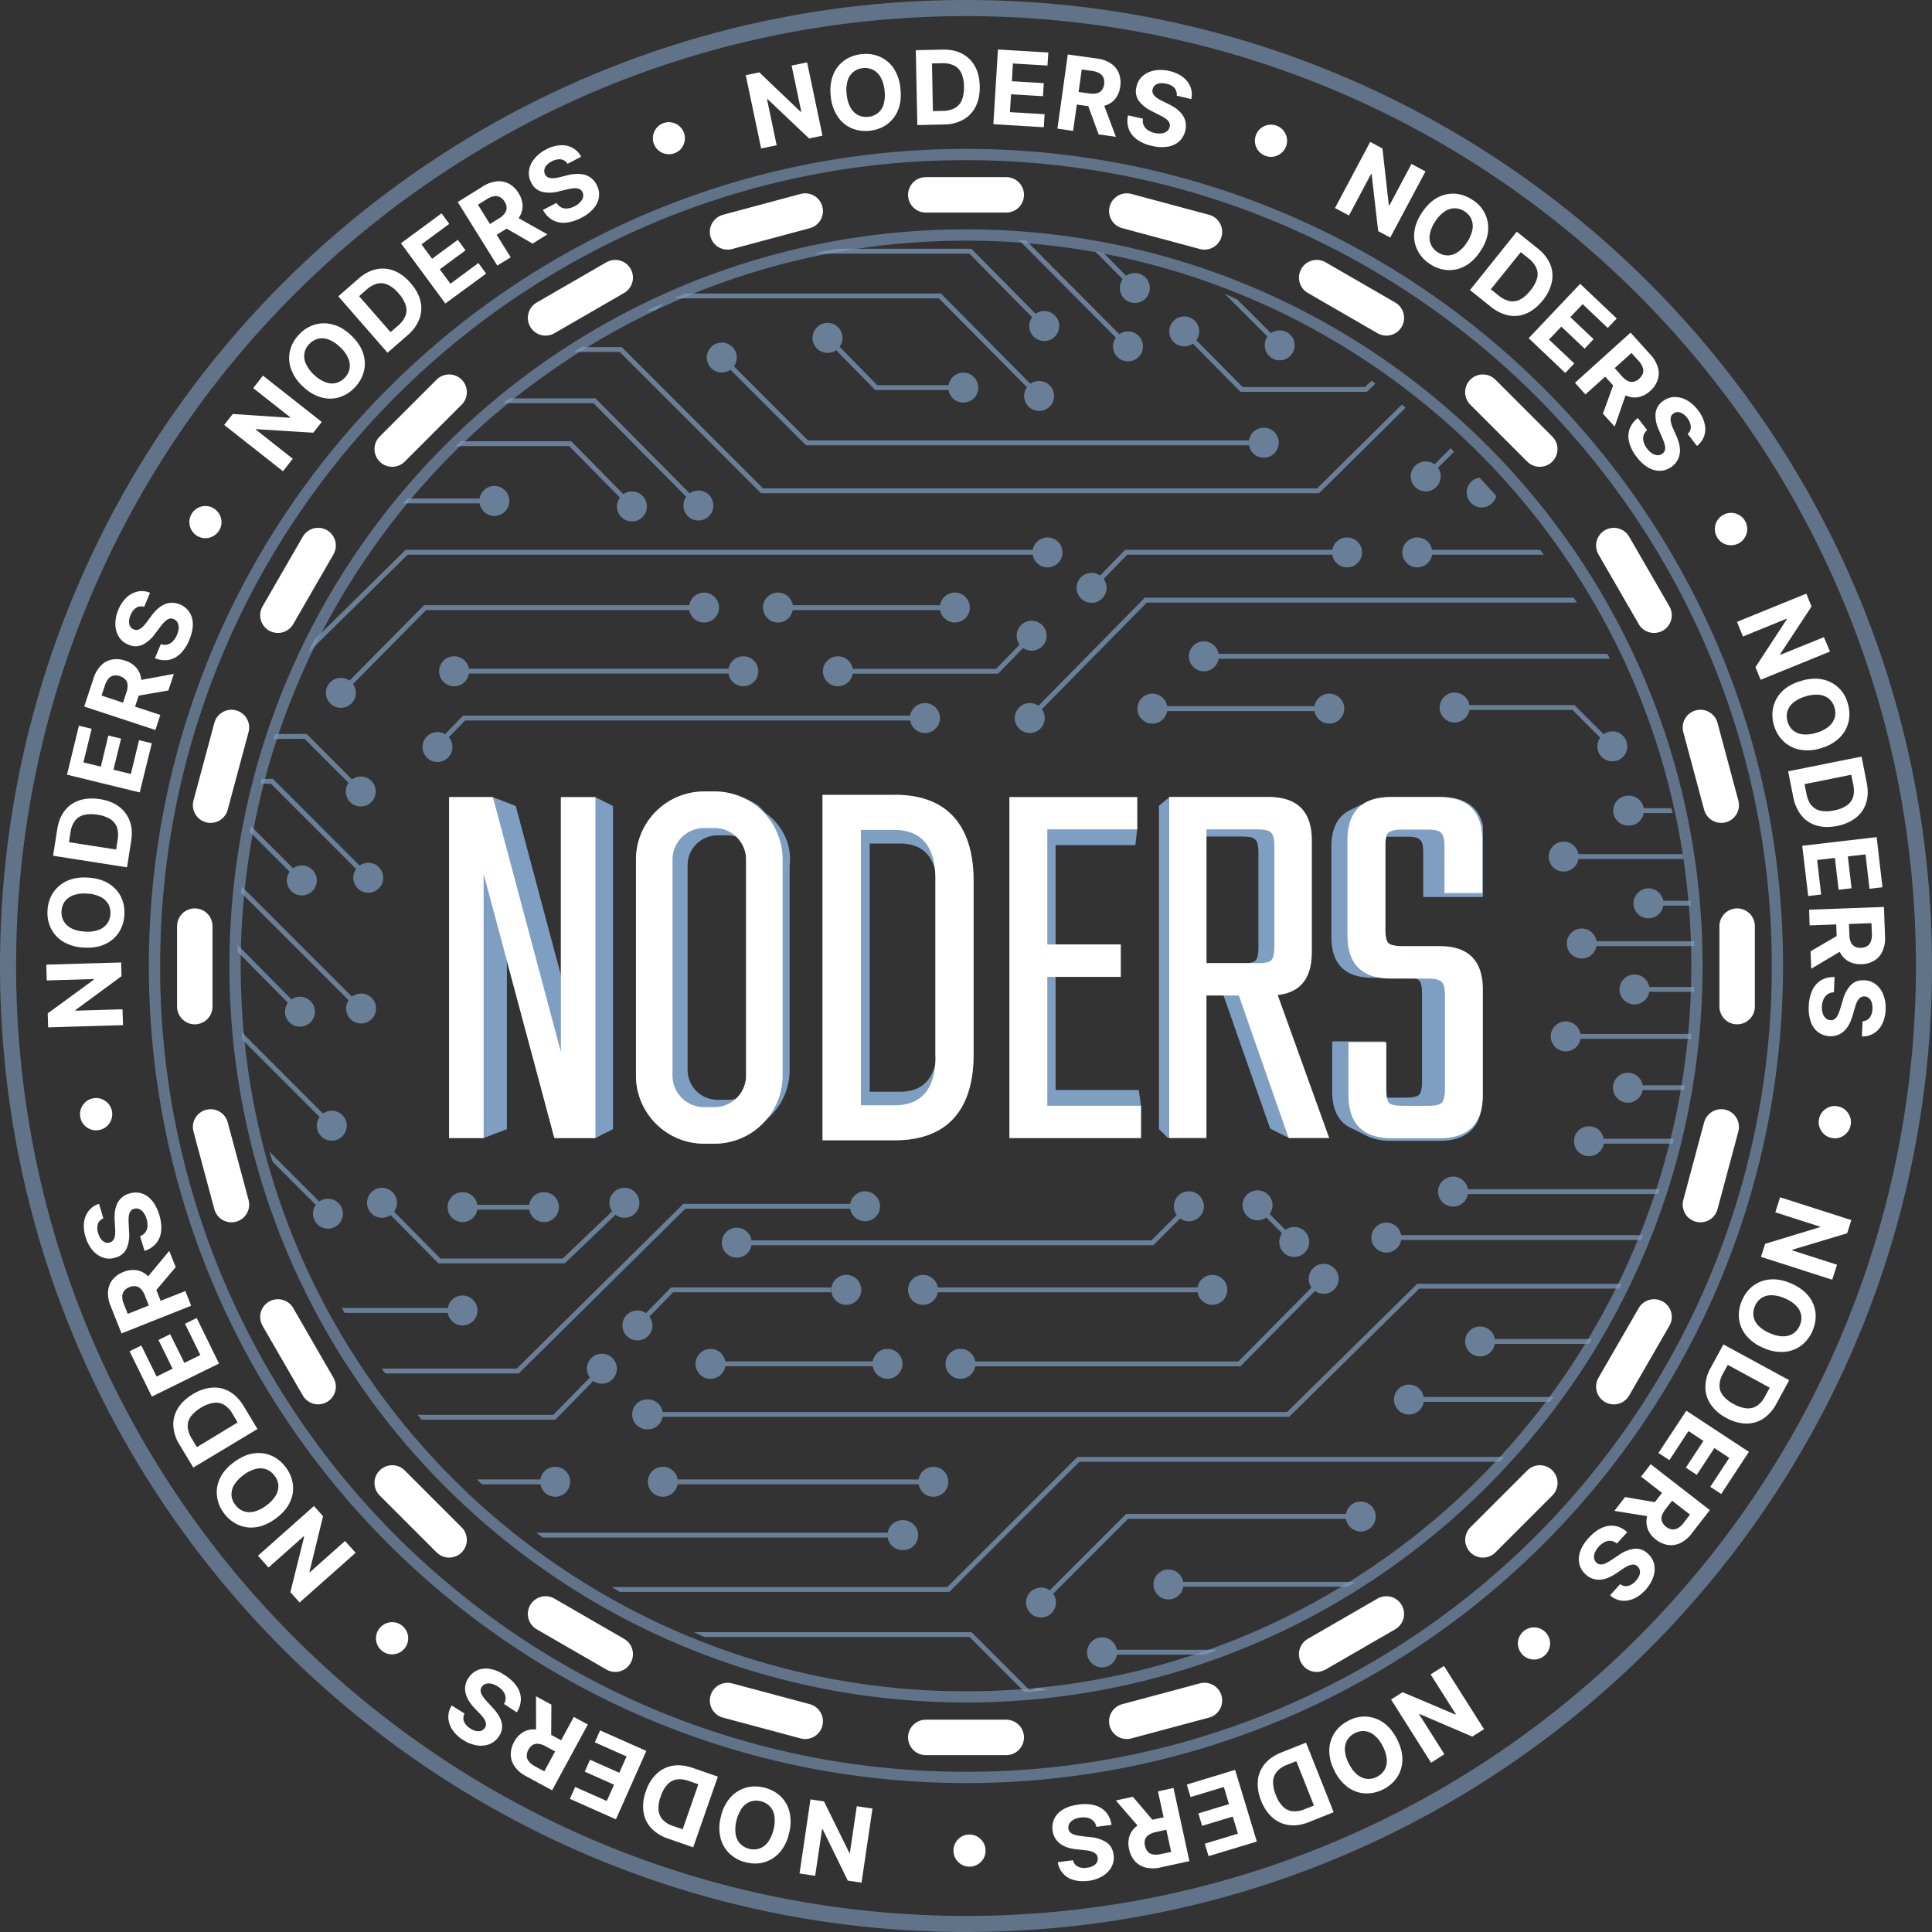 <svg xmlns="http://www.w3.org/2000/svg" width="56" height="56" fill="none"><rect width="100%" height="100%" fill="#333333" stroke="none"/><g clip-path="url(#a)"><g clip-path="url(#b)" opacity=".7"><path fill="#7F9FC2" d="M22.55 18.044a.434.434 0 1 0 0-.868.434.434 0 0 0 0 .868Zm5.127 0a.434.434 0 1 0 0-.868.434.434 0 0 0 0 .868Z"/><path stroke="#7F9FC2" stroke-miterlimit="10" stroke-width=".141" d="M22.55 17.613h5.128"/><path fill="#7F9FC2" d="M34.326 10.04a.434.434 0 1 0 0-.868.434.434 0 0 0 0 .868Zm7.026 0a.434.434 0 1 0 0-.868.434.434 0 0 0 0 .868Z"/><path stroke="#7F9FC2" stroke-miterlimit="10" stroke-width=".141" d="m34.324 9.605 1.663 1.683h3.603l1.761-1.683"/><path fill="#7F9FC2" d="M11.072 35.298a.434.434 0 1 0 0-.868.434.434 0 0 0 0 .868Zm7.028 0a.434.434 0 1 0 0-.868.434.434 0 0 0 0 .868Z"/><path stroke="#7F9FC2" stroke-miterlimit="10" stroke-width=".141" d="m11.073 34.867 1.663 1.682h3.604l1.76-1.682"/><path fill="#7F9FC2" d="M35.547 7.95a.434.434 0 1 0 0-.868.434.434 0 0 0 0 .868Zm3.039 0a.434.434 0 1 0 0-.868.434.434 0 0 0 0 .868Z"/><path stroke="#7F9FC2" stroke-miterlimit="10" stroke-width=".141" d="M35.546 7.516h3.039"/><path fill="#7F9FC2" d="M35.2 8.044a.434.434 0 1 0-.267-.826.434.434 0 0 0 .267.826Zm2.026 2.379a.434.434 0 1 0-.267-.826.434.434 0 0 0 .267.826Z"/><path stroke="#7F9FC2" stroke-miterlimit="10" stroke-width=".141" d="m35.152 8.07 1.939 1.939"/><path fill="#7F9FC2" d="M36.584 35.349a.434.434 0 1 0-.267-.826.434.434 0 0 0 .267.826Zm1.064 1.062a.434.434 0 1 0-.267-.826.434.434 0 0 0 .267.826Z"/><path stroke="#7F9FC2" stroke-miterlimit="10" stroke-width=".141" d="M36.45 34.938 37.512 36"/><path fill="#7F9FC2" d="M33.403 20.974a.434.434 0 1 0 0-.869.434.434 0 0 0 0 .869Zm5.127 0a.434.434 0 1 0 0-.869.434.434 0 0 0 0 .869Z"/><path stroke="#7F9FC2" stroke-miterlimit="10" stroke-width=".141" d="M33.404 20.54h5.128"/><path fill="#7F9FC2" d="M10.806 29.502a.434.434 0 1 0-.698-.515.434.434 0 0 0 .698.515Z"/><path stroke="#7F9FC2" stroke-miterlimit="10" stroke-width=".141" d="m6.752 25.54 3.706 3.705"/><path fill="#7F9FC2" d="M42.119 34.974a.434.434 0 1 0 0-.869.434.434 0 0 0 0 .869Z"/><path stroke="#7F9FC2" stroke-miterlimit="10" stroke-width=".141" d="M42.118 34.54h6.003"/><path fill="#7F9FC2" d="M40.84 41.001a.434.434 0 1 0 0-.868.434.434 0 0 0 0 .868Zm6.889 0a.434.434 0 1 0 0-.868.434.434 0 0 0 0 .868Z"/><path stroke="#7F9FC2" stroke-miterlimit="10" stroke-width=".141" d="M40.84 40.563h4.7"/><path fill="#7F9FC2" d="M20.595 39.966a.434.434 0 1 0 0-.868.434.434 0 0 0 0 .868Zm5.13 0a.434.434 0 1 0 0-.868.434.434 0 0 0 0 .868Z"/><path stroke="#7F9FC2" stroke-miterlimit="10" stroke-width=".141" d="M20.597 39.531h5.128"/><path fill="#7F9FC2" d="M19.213 43.384a.434.434 0 1 0 0-.868.434.434 0 0 0 0 .868Zm7.841 0a.434.434 0 1 0 0-.868.434.434 0 0 0 0 .868Z"/><path stroke="#7F9FC2" stroke-miterlimit="10" stroke-width=".141" d="M19.213 42.953h7.841"/><path fill="#7F9FC2" d="M45.848 27.782a.434.434 0 1 0 0-.868.434.434 0 0 0 0 .868Z"/><path stroke="#7F9FC2" stroke-miterlimit="10" stroke-width=".141" d="M45.849 27.352h4.907"/><path fill="#7F9FC2" d="M47.782 26.618a.434.434 0 1 0 0-.868.434.434 0 0 0 0 .868Z"/><path stroke="#7F9FC2" stroke-miterlimit="10" stroke-width=".141" d="M47.782 26.18h3.148"/><path fill="#7F9FC2" d="M13.407 35.423a.434.434 0 1 0 0-.868.434.434 0 0 0 0 .868Zm2.36 0a.434.434 0 1 0 0-.868.434.434 0 0 0 0 .868Z"/><path stroke="#7F9FC2" stroke-miterlimit="10" stroke-width=".141" d="M13.406 34.992h2.36"/><path fill="#7F9FC2" d="M45.323 25.263a.434.434 0 1 0 0-.868.434.434 0 0 0 0 .868Z"/><path stroke="#7F9FC2" stroke-miterlimit="10" stroke-width=".141" d="M45.322 24.828h3.744"/><path fill="#7F9FC2" d="M41.08 16.446a.434.434 0 1 0 0-.868.434.434 0 0 0 0 .868Z"/><path stroke="#7F9FC2" stroke-miterlimit="10" stroke-width=".141" d="M41.08 16.008h8.384"/><path fill="#7F9FC2" d="M40.185 36.306a.434.434 0 1 0 0-.868.434.434 0 0 0 0 .868Z"/><path stroke="#7F9FC2" stroke-miterlimit="10" stroke-width=".141" d="M40.185 35.871h11.07"/><path fill="#7F9FC2" d="M42.947 14.708a.434.434 0 1 0 0-.868.434.434 0 0 0 0 .868Z"/><path stroke="#7F9FC2" stroke-miterlimit="10" stroke-width=".141" d="M42.947 14.273h4.531"/><path fill="#7F9FC2" d="M46.057 33.513a.434.434 0 1 0 0-.868.434.434 0 0 0 0 .868Z"/><path stroke="#7F9FC2" stroke-miterlimit="10" stroke-width=".141" d="M46.057 33.078h3.527"/><path fill="#7F9FC2" d="M13.407 38.419a.434.434 0 1 0 0-.868.434.434 0 0 0 0 .868Z"/><path stroke="#7F9FC2" stroke-miterlimit="10" stroke-width=".141" d="M13.406 37.984h-7.95"/><path fill="#7F9FC2" d="M45.383 30.474a.434.434 0 1 0 0-.868.434.434 0 0 0 0 .868Z"/><path stroke="#7F9FC2" stroke-miterlimit="10" stroke-width=".141" d="M45.384 30.04h3.88"/><path fill="#7F9FC2" d="M47.377 29.114a.434.434 0 1 0 0-.868.434.434 0 0 0 0 .868Z"/><path stroke="#7F9FC2" stroke-miterlimit="10" stroke-width=".141" d="M47.375 28.678h4.186l1.675-1.71"/><path fill="#7F9FC2" d="M9.617 33.063a.434.434 0 1 0 0-.868.434.434 0 0 0 0 .868Z"/><path stroke="#7F9FC2" stroke-miterlimit="10" stroke-width=".141" d="m9.617 32.632-2.957-2.96-2.45.024"/><path fill="#7F9FC2" d="M8.694 29.759a.434.434 0 1 0 0-.868.434.434 0 0 0 0 .868Z"/><path stroke="#7F9FC2" stroke-miterlimit="10" stroke-width=".141" d="m8.695 29.32-2.306-2.336-2.179.025"/><path fill="#7F9FC2" d="M8.749 25.954a.434.434 0 1 0 0-.868.434.434 0 0 0 0 .868Z"/><path stroke="#7F9FC2" stroke-miterlimit="10" stroke-width=".141" d="m8.75 25.524-1.71-1.712-2.694.025"/><path fill="#7F9FC2" d="M10.675 25.876a.434.434 0 1 0 0-.868.434.434 0 0 0 0 .868Z"/><path stroke="#7F9FC2" stroke-miterlimit="10" stroke-width=".141" d="M10.675 25.442 7.88 22.645l-3.155.024"/><path fill="#7F9FC2" d="M10.457 23.376a.434.434 0 1 0 0-.868.434.434 0 0 0 0 .868Z"/><path stroke="#7F9FC2" stroke-miterlimit="10" stroke-width=".141" d="m10.458 22.947-1.6-1.603-3.97.024"/><path fill="#7F9FC2" d="M6.687 34.962a.434.434 0 1 0 0-.868.434.434 0 0 0 0 .868Zm.234 2.019a.434.434 0 1 0 0-.868.434.434 0 0 0 0 .868Z"/><path stroke="#7F9FC2" stroke-miterlimit="10" stroke-width=".141" d="m6.922 36.547-2.984-2.984"/><path fill="#7F9FC2" d="M9.506 35.614a.434.434 0 1 0 0-.868.434.434 0 0 0 0 .868Z"/><path stroke="#7F9FC2" stroke-miterlimit="10" stroke-width=".141" d="M9.508 35.181 5.33 31l-1.853.024"/><path fill="#7F9FC2" d="M47.194 23.93a.434.434 0 1 0 0-.867.434.434 0 0 0 0 .868Z"/><path stroke="#7F9FC2" stroke-miterlimit="10" stroke-width=".141" d="M47.193 23.496h3.88"/><path fill="#7F9FC2" d="M47.185 31.962a.434.434 0 1 0 0-.868.434.434 0 0 0 0 .868Z"/><path stroke="#7F9FC2" stroke-miterlimit="10" stroke-width=".141" d="M47.187 31.527h5.127"/><path fill="#7F9FC2" d="M42.9 39.317a.434.434 0 1 0 .001-.868.434.434 0 0 0 0 .868Z"/><path stroke="#7F9FC2" stroke-miterlimit="10" stroke-width=".141" d="M42.902 38.883h7.543"/><path fill="#7F9FC2" d="M42.872 44.419a.434.434 0 1 0 0-.868.434.434 0 0 0 0 .868Z"/><path stroke="#7F9FC2" stroke-miterlimit="10" stroke-width=".141" d="M42.871 43.984h3.826"/><path fill="#7F9FC2" d="M31.944 48.33a.434.434 0 1 0 0-.87.434.434 0 0 0 0 .87Z"/><path stroke="#7F9FC2" stroke-miterlimit="10" stroke-width=".141" d="M31.944 47.89h7.272"/><path fill="#7F9FC2" d="M9.5 14.954a.434.434 0 1 0 0-.868.434.434 0 0 0 0 .868Zm4.83 0a.434.434 0 1 0 0-.868.434.434 0 0 0 0 .868Z"/><path stroke="#7F9FC2" stroke-miterlimit="10" stroke-width=".141" d="M9.5 14.52h4.83"/><path fill="#7F9FC2" d="M14.762 9.712a.434.434 0 1 0 0-.868.434.434 0 0 0 0 .868Z"/><path stroke="#7F9FC2" stroke-miterlimit="10" stroke-width=".141" d="M11.915 9.281h2.849m-.978-1.441h2.062l2.523-2.496"/><path fill="#7F9FC2" d="M13.163 19.892a.434.434 0 1 0 0-.869.434.434 0 0 0 0 .869Zm8.382 0a.434.434 0 1 0 0-.869.434.434 0 0 0 0 .869Z"/><path stroke="#7F9FC2" stroke-miterlimit="10" stroke-width=".141" d="M13.161 19.453h8.384"/><path fill="#7F9FC2" d="M26.754 37.821a.434.434 0 1 0 0-.868.434.434 0 0 0 0 .868Zm8.386 0a.434.434 0 1 0 0-.868.434.434 0 0 0 0 .868Z"/><path stroke="#7F9FC2" stroke-miterlimit="10" stroke-width=".141" d="M26.755 37.387h8.384"/><path fill="#7F9FC2" d="M17.829 49.571a.434.434 0 1 0 0-.868.434.434 0 0 0 0 .868Z"/><path stroke="#7F9FC2" stroke-miterlimit="10" stroke-width=".141" d="M17.828 49.14H25.1"/><path fill="#7F9FC2" d="M33.868 46.36a.434.434 0 1 0 0-.868.434.434 0 0 0 0 .868Zm7.946.172a.434.434 0 1 0 0-.868.434.434 0 0 0 0 .868Z"/><path stroke="#7F9FC2" stroke-miterlimit="10" stroke-width=".141" d="M33.866 45.922h8.384"/><path fill="#7F9FC2" d="M30.363 16.446a.434.434 0 1 0 0-.868.434.434 0 0 0 0 .868Z"/><path stroke="#7F9FC2" stroke-miterlimit="10" stroke-width=".141" d="M30.364 16.008H11.786l-3.772 3.717H5.708"/><path fill="#7F9FC2" d="M18.758 41.43a.434.434 0 1 0 0-.867.434.434 0 0 0 0 .868Z"/><path stroke="#7F9FC2" stroke-miterlimit="10" stroke-width=".141" d="M18.759 40.998h18.578l3.772-3.717h9.631"/><path fill="#7F9FC2" d="M24.287 19.892a.434.434 0 1 0 0-.869.434.434 0 0 0 0 .869Zm5.616-1.032a.434.434 0 1 0 0-.868.434.434 0 0 0 0 .868Z"/><path stroke="#7F9FC2" stroke-miterlimit="10" stroke-width=".141" d="M24.287 19.457H28.9l1.003-1.031"/><path fill="#7F9FC2" d="M24.53 37.821a.434.434 0 1 0 0-.868.434.434 0 0 0 0 .868Zm-6.054 1.032a.434.434 0 1 0 0-.869.434.434 0 0 0 0 .869Z"/><path stroke="#7F9FC2" stroke-miterlimit="10" stroke-width=".141" d="M24.094 37.387H19.48l-1.004 1.03"/><path fill="#7F9FC2" d="M30.115 49.794a.434.434 0 1 0 0-.868.434.434 0 0 0 0 .868Z"/><path stroke="#7F9FC2" stroke-miterlimit="10" stroke-width=".141" d="m30.115 49.363-1.984-1.984H14.728l-1.238 1.238"/><path fill="#7F9FC2" d="M39.442 44.392a.434.434 0 1 0 0-.869.434.434 0 0 0 0 .869Zm-9.268 2.492a.434.434 0 1 0 0-.868.434.434 0 0 0 0 .868Z"/><path stroke="#7F9FC2" stroke-miterlimit="10" stroke-width=".141" d="M39.443 43.953H32.67l-2.496 2.496"/><path fill="#7F9FC2" d="M26.159 44.93a.434.434 0 1 0 0-.867.434.434 0 0 0 0 .868Z"/><path stroke="#7F9FC2" stroke-miterlimit="10" stroke-width=".141" d="M26.157 44.496H12.862l-1.628 1.655"/><path fill="#7F9FC2" d="M16.093 43.384a.434.434 0 1 0 0-.868.434.434 0 0 0 0 .868Zm-4.938 1.172a.434.434 0 1 0 0-.868.434.434 0 0 0 0 .868Z"/><path stroke="#7F9FC2" stroke-miterlimit="10" stroke-width=".141" d="M16.093 42.953h-3.798l-1.14 1.167"/><path fill="#7F9FC2" d="M27.922 11.669a.434.434 0 1 0 0-.868.434.434 0 0 0 0 .868Zm-3.935-1.441a.434.434 0 1 0 0-.869.434.434 0 0 0 0 .869Z"/><path stroke="#7F9FC2" stroke-miterlimit="10" stroke-width=".141" d="M27.921 11.235h-2.523l-1.41-1.438"/><path fill="#7F9FC2" d="M10.802 13.298a.434.434 0 1 0 0-.868.434.434 0 0 0 0 .868Zm7.515 1.816a.434.434 0 1 0 0-.868.434.434 0 0 0 0 .868Z"/><path stroke="#7F9FC2" stroke-miterlimit="10" stroke-width=".141" d="M10.802 12.86h5.725l1.79 1.817"/><path fill="#7F9FC2" d="M18.83 9.013a.434.434 0 1 0 0-.868.434.434 0 0 0 0 .868Zm11.29 2.898a.434.434 0 1 0 0-.868.434.434 0 0 0 0 .868Z"/><path stroke="#7F9FC2" stroke-miterlimit="10" stroke-width=".141" d="M19.268 8.578h7.976l2.876 2.903"/><path fill="#7F9FC2" d="M36.631 13.267a.434.434 0 1 0 0-.869.434.434 0 0 0 0 .869Zm-15.71-2.469a.434.434 0 1 0 0-.868.434.434 0 0 0 0 .868Z"/><path stroke="#7F9FC2" stroke-miterlimit="10" stroke-width=".141" d="M36.631 12.836h-13.24l-2.47-2.469"/><path stroke="#7F9FC2" stroke-miterlimit="10" stroke-width=".141" d="M44.255 9.344h-1.112l-4.938 4.883H22.089l-4.097-4.096h-7.19M48.026 42.3H31.258l-3.771 3.772H13.975l-1.41 1.33"/><path fill="#7F9FC2" d="M21.112 7.626a.434.434 0 1 0 0-.868.434.434 0 0 0 0 .868Zm9.156 2.258a.434.434 0 1 0 0-.868.434.434 0 0 0 0 .868Z"/><path stroke="#7F9FC2" stroke-miterlimit="10" stroke-width=".141" d="M21.506 7.281h6.62l2.143 2.17"/><path fill="#7F9FC2" d="M32.696 10.474a.434.434 0 1 0 0-.868.434.434 0 0 0 0 .868Z"/><path stroke="#7F9FC2" stroke-miterlimit="10" stroke-width=".141" d="M20.134 5.836h8.383l4.179 4.205"/><path fill="#7F9FC2" d="M32.893 8.782a.434.434 0 1 0 0-.868.434.434 0 0 0 0 .868Z"/><path stroke="#7F9FC2" stroke-miterlimit="10" stroke-width=".141" d="M26.844 5.336h3.066l2.984 3.012"/><path fill="#7F9FC2" d="M12.05 12.048a.434.434 0 1 0 0-.868.434.434 0 0 0 0 .868Zm8.194 3.039a.434.434 0 1 0 0-.868.434.434 0 0 0 0 .868Z"/><path stroke="#7F9FC2" stroke-miterlimit="10" stroke-width=".141" d="M12.05 11.617h5.182l3.012 3.039"/><path fill="#7F9FC2" d="M39.045 16.446a.434.434 0 1 0 0-.868.434.434 0 0 0 0 .868Zm-7.405 1.028a.434.434 0 1 0 0-.869.434.434 0 0 0 0 .869Z"/><path stroke="#7F9FC2" stroke-miterlimit="10" stroke-width=".141" d="M39.046 16.008h-6.404l-1.003 1.03"/><path fill="#7F9FC2" d="M8.848 41.517a.434.434 0 1 0 0-.869.434.434 0 0 0 0 .869Zm8.598-1.411a.434.434 0 1 0 0-.868.434.434 0 0 0 0 .868Z"/><path stroke="#7F9FC2" stroke-miterlimit="10" stroke-width=".141" d="M8.85 41.08h7.217l1.38-1.408"/><path fill="#7F9FC2" d="M20.407 18.044a.434.434 0 1 0 0-.868.434.434 0 0 0 0 .868ZM9.88 20.517a.434.434 0 1 0 0-.869.434.434 0 0 0 0 .869Z"/><path stroke="#7F9FC2" stroke-miterlimit="10" stroke-width=".141" d="M20.406 17.613h-8.085l-2.442 2.47"/><path fill="#7F9FC2" d="M25.073 35.4a.434.434 0 1 0 0-.869.434.434 0 0 0 0 .869Z"/><path stroke="#7F9FC2" stroke-miterlimit="10" stroke-width=".141" d="M25.072 34.965h-5.236l-4.83 4.775h-8.62"/><path fill="#7F9FC2" d="M27.84 39.966a.434.434 0 1 0 0-.868.434.434 0 0 0 0 .868Zm10.528-2.465a.434.434 0 1 0 0-.868.434.434 0 0 0 0 .868Z"/><path stroke="#7F9FC2" stroke-miterlimit="10" stroke-width=".141" d="M27.84 39.532h8.086l2.442-2.47"/><path fill="#7F9FC2" d="M26.811 21.247a.434.434 0 1 0 0-.868.434.434 0 0 0 0 .868Zm-14.131.84a.434.434 0 1 0 0-.868.434.434 0 0 0 0 .868Z"/><path stroke="#7F9FC2" stroke-miterlimit="10" stroke-width=".141" d="M26.81 20.813H13.45l-.813.84"/><path fill="#7F9FC2" d="M21.356 36.454a.434.434 0 1 0 0-.868.434.434 0 0 0 0 .868ZM34.46 35.4a.434.434 0 1 0 0-.869.434.434 0 0 0 0 .869Z"/><path stroke="#7F9FC2" stroke-miterlimit="10" stroke-width=".141" d="M21.355 36.023h12.047l1.058-1.058"/><path fill="#7F9FC2" d="M34.894 19.458a.434.434 0 1 0 0-.868.434.434 0 0 0 0 .868Z"/><path stroke="#7F9FC2" stroke-miterlimit="10" stroke-width=".141" d="M34.895 19.023h13.187l2.455 2.483"/><path fill="#7F9FC2" d="M42.163 20.942a.434.434 0 1 0 0-.868.434.434 0 0 0 0 .868Zm4.571 1.125a.434.434 0 1 0 0-.868.434.434 0 0 0 0 .868Z"/><path stroke="#7F9FC2" stroke-miterlimit="10" stroke-width=".141" d="M42.163 20.508h3.446l1.126 1.126"/><path fill="#7F9FC2" d="M29.848 21.247a.434.434 0 1 0 0-.868.434.434 0 0 0 0 .868Z"/><path stroke="#7F9FC2" stroke-miterlimit="10" stroke-width=".141" d="m29.848 20.813 3.364-3.418h16.116l1.343 1.288"/><path fill="#7F9FC2" d="M41.325 14.243a.434.434 0 1 0 0-.868.434.434 0 0 0 0 .868Z"/><path stroke="#7F9FC2" stroke-miterlimit="10" stroke-width=".141" d="M46.642 12.078h-3.581l-1.737 1.737"/></g><path fill="#7F9FC2" d="M28 .467c1.869 0 3.736.189 5.549.56a27.393 27.393 0 0 1 9.844 4.141 27.71 27.71 0 0 1 7.439 7.439 27.385 27.385 0 0 1 4.142 9.844 27.752 27.752 0 0 1 0 11.098 27.385 27.385 0 0 1-4.142 9.844 27.709 27.709 0 0 1-7.439 7.439 27.385 27.385 0 0 1-9.844 4.142 27.752 27.752 0 0 1-11.098 0 27.385 27.385 0 0 1-9.844-4.142 27.707 27.707 0 0 1-7.439-7.439 27.632 27.632 0 0 1-2.538-4.676 27.393 27.393 0 0 1-1.603-5.168 27.751 27.751 0 0 1 0-11.098 27.393 27.393 0 0 1 4.141-9.844 27.707 27.707 0 0 1 7.439-7.439 27.632 27.632 0 0 1 4.676-2.538 27.393 27.393 0 0 1 5.168-1.603c1.813-.371 3.68-.56 5.549-.56ZM28 0C12.537 0 0 12.537 0 28s12.537 28 28 28 28-12.537 28-28S43.463 0 28 0Z" opacity=".6"/><path fill="#7F9FC2" d="M27.999 4.643c1.584 0 3.168.159 4.708.474a23.217 23.217 0 0 1 8.351 3.514 23.405 23.405 0 0 1 8.463 10.276A23.22 23.22 0 0 1 51.355 28a23.218 23.218 0 0 1-3.988 13.06 23.398 23.398 0 0 1-10.276 8.463 23.212 23.212 0 0 1-4.384 1.36 23.51 23.51 0 0 1-4.708.473 23.53 23.53 0 0 1-4.709-.473 23.387 23.387 0 0 1-4.384-1.36 23.294 23.294 0 0 1-3.967-2.154 23.4 23.4 0 0 1-8.463-10.276A23.216 23.216 0 0 1 4.642 28c0-1.587.159-3.169.474-4.709a23.217 23.217 0 0 1 3.514-8.35 23.4 23.4 0 0 1 10.276-8.463 23.216 23.216 0 0 1 9.093-1.835Zm0-.327C14.919 4.316 4.315 14.92 4.315 28c0 13.08 10.603 23.683 23.684 23.683 13.08 0 23.683-10.603 23.683-23.683S41.08 4.316 28 4.316Z" opacity=".6"/><path fill="#7F9FC2" d="M28 6.975c1.426 0 2.852.145 4.238.427a20.884 20.884 0 0 1 7.515 3.164 21.017 21.017 0 0 1 5.68 5.68 20.88 20.88 0 0 1 3.164 7.516 21.27 21.27 0 0 1 0 8.474 20.88 20.88 0 0 1-3.164 7.515 21.024 21.024 0 0 1-5.68 5.68A20.893 20.893 0 0 1 28 49.022a20.893 20.893 0 0 1-11.753-3.591 21.012 21.012 0 0 1-5.68-5.68 20.884 20.884 0 0 1-3.164-7.516 21.275 21.275 0 0 1 .001-8.474 20.885 20.885 0 0 1 3.164-7.516 21.018 21.018 0 0 1 5.68-5.68 20.884 20.884 0 0 1 7.516-3.164A21.275 21.275 0 0 1 28 6.976Zm0-.327c-11.79 0-21.35 9.56-21.35 21.35 0 11.79 9.56 21.35 21.35 21.35 11.79 0 21.35-9.56 21.35-21.35 0-11.79-9.56-21.35-21.35-21.35Z" opacity=".6"/><path stroke="#fff" stroke-linecap="round" stroke-miterlimit="10" stroke-width="1.027" d="m34.912 6.722-2.252-.605m7.525 3.097-2.02-1.167m6.466 4.97-1.65-1.65m4.963 6.466-1.167-2.02m3.114 7.525-.604-2.252m1.065 8.091v-2.333m-1.065 8.072.604-2.252m-3.114 7.529 1.167-2.021m-4.961 6.462 1.65-1.65m-6.469 4.964 2.02-1.167m-7.524 3.112 2.252-.604m-8.078 1.071h2.333m-8.079-1.07 2.252.603m-7.527-3.112 2.02 1.167m-6.465-4.964 1.65 1.65m-4.963-6.462 1.166 2.02m-3.117-7.528.605 2.252m-1.063-8.072v2.333m1.063-8.091-.605 2.252m3.117-7.525-1.166 2.02m4.963-6.466-1.65 1.65m6.465-4.97-2.02 1.167m7.527-3.097-2.252.605m8.079-1.074h-2.333"/><path fill="#fff" d="m23.175 54.303.317-2.147.392.059.734 1.49.016.002.2-1.353.455.068-.317 2.147-.398-.058-.728-1.488-.018-.002-.2 1.35-.453-.068Zm-2.279-1.647a1.23 1.23 0 0 1 .275-.555.94.94 0 0 1 .445-.282c.17-.05.348-.05.534-.005.187.047.345.13.474.252a.923.923 0 0 1 .26.457 1.26 1.26 0 0 1-.013.617 1.253 1.253 0 0 1-.273.555.945.945 0 0 1-.443.282c-.17.05-.348.05-.536.003a1.014 1.014 0 0 1-.471-.252.927.927 0 0 1-.264-.457 1.23 1.23 0 0 1 .012-.615Zm.452.111a.976.976 0 0 0-.025.394.515.515 0 0 0 .13.278.527.527 0 0 0 .264.15.525.525 0 0 0 .3-.01.533.533 0 0 0 .245-.187.978.978 0 0 0 .159-.361.974.974 0 0 0 .025-.394.515.515 0 0 0-.13-.278.527.527 0 0 0-.264-.149.524.524 0 0 0-.3.01.532.532 0 0 0-.245.186 1.036 1.036 0 0 0-.159.361Zm-1.268-1.523.727.252-.714 2.05-.732-.255a1.176 1.176 0 0 1-.49-.307.886.886 0 0 1-.22-.471 1.211 1.211 0 0 1 .07-.59 1.22 1.22 0 0 1 .311-.509.878.878 0 0 1 .47-.233c.176-.03.367-.009.577.063Zm.162.474-.275-.096c-.128-.044-.244-.058-.347-.044a.476.476 0 0 0-.273.144.949.949 0 0 0-.196.35.915.915 0 0 0-.063.394.468.468 0 0 0 .124.282.729.729 0 0 0 .3.18l.276.095.454-1.305Zm-1.507-.968-.882 1.985-1.335-.595.153-.345.917.408.21-.473-.85-.378.155-.345.848.378.21-.473-.92-.41.153-.346 1.34.595Zm-1.697-.764-1.035 1.907-.753-.408a.936.936 0 0 1-.329-.277.632.632 0 0 1-.116-.345.751.751 0 0 1 .098-.373.71.71 0 0 1 .258-.282.598.598 0 0 1 .35-.08c.13.008.268.052.415.131l.504.273-.175.324-.438-.238a.577.577 0 0 0-.21-.072.263.263 0 0 0-.166.032.342.342 0 0 0-.123.138.343.343 0 0 0-.05.18.27.27 0 0 0 .061.16c.04.052.098.098.175.14l.273.147.856-1.578.405.221Zm-1.499.308-.002-1.126.445.242-.007 1.12-.436-.236Zm-2.073-.626a.267.267 0 0 0-.018.226.441.441 0 0 0 .179.203.469.469 0 0 0 .175.077c.053.01.103.01.147-.007a.22.22 0 0 0 .102-.081.168.168 0 0 0 .035-.098.269.269 0 0 0-.02-.103.5.5 0 0 0-.064-.105.907.907 0 0 0-.09-.105l-.138-.144a1.31 1.31 0 0 1-.173-.215.75.75 0 0 1-.1-.221.532.532 0 0 1 .077-.455.58.58 0 0 1 .273-.233.633.633 0 0 1 .363-.03c.136.023.276.084.422.181.147.096.26.201.339.318.079.116.12.237.123.366a.72.72 0 0 1-.119.391l-.37-.242a.331.331 0 0 0 .046-.187.328.328 0 0 0-.065-.172.608.608 0 0 0-.159-.147.548.548 0 0 0-.188-.082.32.32 0 0 0-.164.005.223.223 0 0 0-.116.09.182.182 0 0 0-.03.127c.004.044.025.09.058.14.032.049.077.105.133.163l.165.18c.128.137.212.274.25.412a.48.48 0 0 1-.077.406.577.577 0 0 1-.278.23.704.704 0 0 1-.37.033 1.04 1.04 0 0 1-.402-.163.998.998 0 0 1-.307-.3.677.677 0 0 1-.11-.348.603.603 0 0 1 .1-.343l.371.233Zm-1.798-2.536a.471.471 0 0 1 .156.438.447.447 0 0 1-.105.219.451.451 0 0 1-.2.137.484.484 0 0 1-.238.02.447.447 0 0 1-.22-.106.45.45 0 0 1-.137-.2.482.482 0 0 1-.018-.238.47.47 0 0 1 .543-.375.447.447 0 0 1 .219.105Zm-4.19-2.039 1.622-1.44.264.295-.394 1.614.011.011 1.021-.907.306.343-1.623 1.44-.268-.3.399-1.606-.012-.014-1.021.907-.305-.343Zm-.69-2.716c.19-.14.38-.224.566-.25a.939.939 0 0 1 .522.07c.161.072.299.187.413.34.114.157.182.322.2.497a.923.923 0 0 1-.09.518c-.082.17-.217.324-.408.464-.192.14-.38.224-.567.25a.94.94 0 0 1-.522-.069 1.047 1.047 0 0 1-.413-.34 1.023 1.023 0 0 1-.2-.494.923.923 0 0 1 .09-.518c.08-.172.217-.328.409-.468Zm.275.375a1 1 0 0 0-.273.284.525.525 0 0 0-.08.297.5.5 0 0 0 .108.282.524.524 0 0 0 .238.186.52.52 0 0 0 .307.014.97.97 0 0 0 .352-.175 1 1 0 0 0 .273-.284.526.526 0 0 0 .08-.296.5.5 0 0 0-.108-.282.523.523 0 0 0-.238-.187.526.526 0 0 0-.307-.014.971.971 0 0 0-.352.175Zm.003-1.991.397.66-1.86 1.117-.4-.664a1.16 1.16 0 0 1-.179-.55.88.88 0 0 1 .133-.504c.096-.156.24-.292.431-.408a1.25 1.25 0 0 1 .567-.191.876.876 0 0 1 .508.12c.154.092.29.232.403.42Zm-.177.47-.149-.25a.729.729 0 0 0-.238-.257.457.457 0 0 0-.3-.063.955.955 0 0 0-.376.142.924.924 0 0 0-.3.264.461.461 0 0 0-.085.296.742.742 0 0 0 .115.331l.151.252 1.182-.716Zm-.541-1.708-1.946.958-.646-1.313.34-.168.443.9.464-.228-.41-.832.34-.168.41.832.464-.228-.445-.905.34-.168.646 1.32Zm-.808-1.675-2.017.802-.317-.798a.92.92 0 0 1-.074-.421.627.627 0 0 1 .13-.339.757.757 0 0 1 .315-.223.715.715 0 0 1 .38-.052.609.609 0 0 1 .322.163c.095.09.172.21.235.367l.212.533-.342.136-.185-.464a.556.556 0 0 0-.114-.19.272.272 0 0 0-.149-.08.342.342 0 0 0-.182.025.35.35 0 0 0-.154.107.275.275 0 0 0-.056.163.547.547 0 0 0 .045.22l.114.286 1.67-.662.167.427Zm-1.352-.725.718-.865.186.47-.722.856-.182-.461Zm-1.192-1.807a.262.262 0 0 0-.159.163.434.434 0 0 0 .01.27.497.497 0 0 0 .086.173.274.274 0 0 0 .116.089.194.194 0 0 0 .131.002.18.18 0 0 0 .09-.053.21.21 0 0 0 .05-.093.49.49 0 0 0 .018-.122.945.945 0 0 0-.002-.14l-.011-.2a1.535 1.535 0 0 1 .004-.275.835.835 0 0 1 .065-.236.546.546 0 0 1 .352-.298.61.61 0 0 1 .36-.005.646.646 0 0 1 .3.21c.089.105.156.24.21.41.051.168.07.322.056.462a.671.671 0 0 1-.14.359.7.7 0 0 1-.343.224l-.13-.425a.33.33 0 0 0 .156-.114.335.335 0 0 0 .06-.175.592.592 0 0 0-.027-.214.59.59 0 0 0-.091-.184.303.303 0 0 0-.128-.1.211.211 0 0 0-.147-.005.179.179 0 0 0-.105.077.353.353 0 0 0-.045.144 1.227 1.227 0 0 0-.002.21l.012.243a.995.995 0 0 1-.072.475.49.49 0 0 1-.32.264.563.563 0 0 1-.361 0 .706.706 0 0 1-.306-.212 1.05 1.05 0 0 1-.202-.383.997.997 0 0 1-.045-.429.677.677 0 0 1 .138-.335.602.602 0 0 1 .296-.199l.126.422Zm.251-3.096a.466.466 0 0 1-.385.536.45.45 0 0 1-.242-.023.48.48 0 0 1-.194-.14.439.439 0 0 1-.1-.222.45.45 0 0 1 .024-.242.498.498 0 0 1 .137-.194.44.44 0 0 1 .222-.1.45.45 0 0 1 .242.023c.077.03.142.077.194.138a.45.45 0 0 1 .102.224ZM1.34 27.961l2.171-.063.012.397-1.338.984v.016l1.366-.04.014.46-2.17.063-.012-.404 1.336-.977v-.018l-1.364.04-.014-.458Zm1.216-2.523c.235.014.433.072.594.172.161.1.28.229.357.387.077.159.11.334.098.525a1.042 1.042 0 0 1-.163.51.928.928 0 0 1-.404.338c-.17.08-.375.11-.61.096a1.273 1.273 0 0 1-.595-.17.931.931 0 0 1-.357-.387 1.041 1.041 0 0 1-.098-.527 1.01 1.01 0 0 1 .163-.508.956.956 0 0 1 .401-.34c.173-.08.378-.113.614-.096Zm-.028.464a.966.966 0 0 0-.392.044.543.543 0 0 0-.252.177.51.51 0 0 0-.1.284c-.007.11.014.21.063.294a.546.546 0 0 0 .226.208c.1.053.23.084.382.093a.966.966 0 0 0 .392-.044.543.543 0 0 0 .252-.177.51.51 0 0 0 .1-.285.511.511 0 0 0-.063-.294.53.53 0 0 0-.226-.207.95.95 0 0 0-.382-.093Zm1.274-1.522-.12.76-2.144-.336.121-.767c.035-.217.105-.394.215-.537a.879.879 0 0 1 .424-.3c.173-.058.37-.07.595-.037.223.034.408.107.554.216.147.11.252.25.313.42.063.168.077.361.042.58Zm-.436.244.044-.287a.745.745 0 0 0-.018-.35.462.462 0 0 0-.192-.242.942.942 0 0 0-.38-.13.931.931 0 0 0-.398.01.458.458 0 0 0-.254.172.725.725 0 0 0-.124.326L2 24.412l1.366.212Zm.684-1.656-2.108-.513.345-1.42.369.089-.238.974.504.124.219-.902.368.088-.22.902.504.124.238-.98.369.09-.35 1.424Zm.455-1.809-2.064-.68.269-.815a.922.922 0 0 1 .214-.37.599.599 0 0 1 .317-.175.736.736 0 0 1 .385.03.706.706 0 0 1 .324.205.6.6 0 0 1 .142.331.971.971 0 0 1-.056.432l-.18.545-.35-.116.157-.474a.569.569 0 0 0 .035-.219.255.255 0 0 0-.063-.156.36.36 0 0 0-.156-.098.351.351 0 0 0-.187-.016.271.271 0 0 0-.147.088.55.55 0 0 0-.104.196l-.098.294 1.704.562-.142.436Zm-.574-1.422 1.108-.203-.159.48-1.103.191.154-.468Zm.247-2.147a.263.263 0 0 0-.226.023.44.44 0 0 0-.167.215.468.468 0 0 0-.045.186c0 .056.01.103.033.142.023.04.056.068.1.086a.18.18 0 0 0 .103.017.249.249 0 0 0 .098-.04.496.496 0 0 0 .093-.082c.03-.032.058-.067.088-.107l.12-.16c.055-.08.116-.147.179-.208a.79.79 0 0 1 .2-.138.562.562 0 0 1 .222-.053.575.575 0 0 1 .24.049.59.59 0 0 1 .277.228.65.65 0 0 1 .096.355c0 .135-.035.286-.103.447a1.167 1.167 0 0 1-.251.39.67.67 0 0 1-.338.186.7.7 0 0 1-.406-.049l.172-.408a.32.32 0 0 0 .192.012.342.342 0 0 0 .158-.096.594.594 0 0 0 .117-.182.572.572 0 0 0 .049-.2.299.299 0 0 0-.035-.161.214.214 0 0 0-.11-.098.195.195 0 0 0-.13-.01.352.352 0 0 0-.126.082 1.36 1.36 0 0 0-.138.161l-.147.194a.983.983 0 0 1-.361.317.48.48 0 0 1-.415-.005.564.564 0 0 1-.275-.23.7.7 0 0 1-.098-.36 1.047 1.047 0 0 1 .088-.422.99.99 0 0 1 .24-.356.677.677 0 0 1 .322-.17.604.604 0 0 1 .355.037l-.17.408Zm2.178-2.22a.474.474 0 0 1-.403.23.464.464 0 1 1 .005-.933c.08.001.16.022.232.066a.474.474 0 0 1 .23.403.447.447 0 0 1-.064.234Zm1.266-4.483 1.704 1.343-.245.312-1.657-.103-.01.012 1.073.846-.285.362-1.704-1.343.25-.317 1.652.11.012-.015-1.072-.844.282-.363Zm2.557-1.165c.172.163.286.334.345.513.058.18.067.354.023.527-.042.173-.13.326-.261.466a1.04 1.04 0 0 1-.452.287.943.943 0 0 1-.527.002 1.242 1.242 0 0 1-.53-.319 1.241 1.241 0 0 1-.345-.513.94.94 0 0 1-.025-.524c.042-.17.13-.327.263-.467a1.02 1.02 0 0 1 .452-.284.941.941 0 0 1 .527-.002c.18.044.357.151.53.314Zm-.322.338a1 1 0 0 0-.329-.217.518.518 0 0 0-.305-.025.535.535 0 0 0-.259.154.502.502 0 0 0-.098.57.986.986 0 0 0 .233.318 1 1 0 0 0 .329.217c.107.04.21.049.305.025a.534.534 0 0 0 .26-.154.502.502 0 0 0 .139-.265.511.511 0 0 0-.042-.306.93.93 0 0 0-.233-.317Zm1.956-.342-.58.506-1.427-1.635.585-.51c.165-.145.333-.236.51-.273a.884.884 0 0 1 .52.042c.17.065.331.184.478.354.15.17.245.345.287.523a.887.887 0 0 1-.03.522 1.17 1.17 0 0 1-.343.47Zm-.492-.091.22-.191a.712.712 0 0 0 .209-.28.463.463 0 0 0 .01-.308.973.973 0 0 0-.208-.345.911.911 0 0 0-.313-.25.482.482 0 0 0-.305-.032.763.763 0 0 0-.305.17l-.22.194.912 1.042Zm1.588-.83-1.287-1.746 1.177-.867.224.305-.806.594.307.418.746-.55.224.305-.746.55.308.418.811-.6.224.306-1.182.867Zm1.506-1.099-1.147-1.842.727-.452a.927.927 0 0 1 .403-.147.62.62 0 0 1 .357.07c.107.058.2.147.275.27a.703.703 0 0 1 .117.364.608.608 0 0 1-.103.345.989.989 0 0 1-.32.296l-.487.303-.195-.312.424-.264a.55.55 0 0 0 .165-.147.267.267 0 0 0 .054-.16.339.339 0 0 0-.058-.175.362.362 0 0 0-.133-.133c-.051-.028-.107-.035-.17-.028a.554.554 0 0 0-.208.084l-.263.163.949 1.525-.387.24Zm.473-1.457.979.552-.429.268-.97-.56.42-.26Zm1.563-1.493a.273.273 0 0 0-.188-.128.45.45 0 0 0-.266.056.49.49 0 0 0-.154.114.257.257 0 0 0-.065.13.214.214 0 0 0 .02.131.19.19 0 0 0 .068.08.24.24 0 0 0 .1.032c.038.005.08.003.124-.002a1.08 1.08 0 0 0 .138-.026l.195-.049c.094-.025.185-.04.27-.044a.818.818 0 0 1 .243.021.552.552 0 0 1 .357.291c.06.12.084.236.068.352a.63.63 0 0 1-.154.334 1.13 1.13 0 0 1-.366.277 1.2 1.2 0 0 1-.443.138.661.661 0 0 1-.378-.075.723.723 0 0 1-.282-.296l.394-.203a.318.318 0 0 0 .14.133.341.341 0 0 0 .182.028.566.566 0 0 0 .205-.065.548.548 0 0 0 .165-.124.325.325 0 0 0 .077-.144.222.222 0 0 0-.02-.145.18.18 0 0 0-.094-.088.328.328 0 0 0-.15-.019 1.425 1.425 0 0 0-.207.035l-.237.056a.966.966 0 0 1-.48.012.482.482 0 0 1-.315-.269.565.565 0 0 1-.063-.354.7.7 0 0 1 .156-.338c.086-.105.198-.196.338-.268a.97.97 0 0 1 .413-.119.616.616 0 0 1 .604.331l-.395.205Zm3.095-.305a.468.468 0 0 1-.597-.282.472.472 0 0 1 .282-.594.47.47 0 0 1 .595.284.478.478 0 0 1-.084.46.463.463 0 0 1-.196.132Zm3.849-2.634.445 2.123-.387.082-1.205-1.142-.016.002.28 1.336-.45.093-.446-2.124.394-.081 1.196 1.142.019-.005-.28-1.335.45-.091Zm2.705.756c.025.236.004.441-.066.616a.947.947 0 0 1-.319.42c-.142.104-.31.167-.499.188a1.039 1.039 0 0 1-.531-.072.924.924 0 0 1-.404-.338 1.247 1.247 0 0 1-.2-.585 1.274 1.274 0 0 1 .065-.616.93.93 0 0 1 .32-.42c.142-.104.31-.167.5-.188a1.03 1.03 0 0 1 .53.072.94.94 0 0 1 .406.336 1.3 1.3 0 0 1 .198.587Zm-.462.054a.949.949 0 0 0-.112-.378.53.53 0 0 0-.219-.216.527.527 0 0 0-.298-.05.52.52 0 0 0-.28.115.51.51 0 0 0-.163.259.969.969 0 0 0-.024.394.95.95 0 0 0 .112.377c.059.1.13.173.22.217.088.044.186.06.298.049a.52.52 0 0 0 .28-.114.512.512 0 0 0 .163-.259.977.977 0 0 0 .023-.394Zm1.721.989-.77.017-.044-2.17.776-.017c.22-.005.408.035.567.119a.899.899 0 0 1 .37.363c.089.161.136.352.14.579.005.226-.035.422-.116.585a.897.897 0 0 1-.357.382 1.148 1.148 0 0 1-.566.142Zm-.318-.387.292-.007a.741.741 0 0 0 .34-.079.464.464 0 0 0 .205-.23.975.975 0 0 0 .063-.397.924.924 0 0 0-.079-.392.455.455 0 0 0-.214-.219.732.732 0 0 0-.343-.065l-.291.007.027 1.382Zm1.752.379.133-2.166 1.46.088-.024.378-1.002-.06-.03.514.925.056-.024.378-.925-.056-.033.518 1.005.06-.023.378-1.462-.089Zm1.857.128.301-2.15.849.119a.92.92 0 0 1 .403.145.608.608 0 0 1 .228.282.746.746 0 0 1 .04.384.706.706 0 0 1-.144.355.6.6 0 0 1-.301.198 1.009 1.009 0 0 1-.434.023l-.569-.08.052-.365.494.07c.086.011.16.01.221-.005a.252.252 0 0 0 .145-.088.342.342 0 0 0 .068-.173.372.372 0 0 0-.017-.186.266.266 0 0 0-.114-.131.597.597 0 0 0-.212-.07l-.305-.042-.25 1.779-.455-.065Zm1.299-.816.396 1.053-.501-.07-.385-1.051.49.068Zm2.158-.14a.277.277 0 0 0-.063-.22.423.423 0 0 0-.24-.125.502.502 0 0 0-.192-.012.267.267 0 0 0-.135.059.213.213 0 0 0-.067.114.179.179 0 0 0 .002.105.24.24 0 0 0 .056.088.46.46 0 0 0 .095.077c.038.023.077.047.122.068l.18.088c.088.042.165.089.235.14.07.052.126.11.172.173a.534.534 0 0 1 .091.207.58.58 0 0 1-.005.245.607.607 0 0 1-.174.315.637.637 0 0 1-.331.156 1.118 1.118 0 0 1-.46-.021 1.163 1.163 0 0 1-.429-.18.662.662 0 0 1-.242-.298.717.717 0 0 1-.026-.408l.434.098a.324.324 0 0 0 .02.191.332.332 0 0 0 .122.14.563.563 0 0 0 .198.082.573.573 0 0 0 .205.011.304.304 0 0 0 .152-.063.222.222 0 0 0 .077-.126.184.184 0 0 0-.014-.128.346.346 0 0 0-.103-.11 1.258 1.258 0 0 0-.182-.104l-.216-.11a1.027 1.027 0 0 1-.378-.298.484.484 0 0 1-.07-.408.573.573 0 0 1 .177-.313.729.729 0 0 1 .336-.16c.133-.026.277-.024.431.011.156.035.29.093.394.173.105.079.18.175.224.286.044.11.054.229.026.357l-.422-.1Zm2.573 1.746a.466.466 0 1 1 .32-.876.466.466 0 0 1-.32.876Zm4.638.451-1.021 1.916-.35-.186-.19-1.65-.015-.008-.641 1.205-.406-.216 1.021-1.917.355.19.184 1.645.016.01.641-1.206.406.217ZM42.91 7.28c-.13.198-.277.34-.445.431a.942.942 0 0 1-.512.117 1.023 1.023 0 0 1-.504-.175 1.028 1.028 0 0 1-.361-.396.929.929 0 0 1-.094-.518c.017-.187.091-.38.222-.576.13-.198.277-.34.443-.431a.938.938 0 0 1 .513-.117c.175.012.345.07.506.177a.955.955 0 0 1 .454.912c-.018.187-.09.38-.221.576Zm-.389-.257a.972.972 0 0 0 .157-.361.533.533 0 0 0-.028-.305.502.502 0 0 0-.198-.229.52.52 0 0 0-.287-.09.525.525 0 0 0-.292.092.976.976 0 0 0-.27.287.969.969 0 0 0-.156.362.533.533 0 0 0 .028.305.52.52 0 0 0 .198.228.52.52 0 0 0 .286.091c.098 0 .196-.03.292-.093a.947.947 0 0 0 .27-.287Zm.687 1.865-.6-.48 1.357-1.693.606.485c.17.137.29.287.36.454.07.166.086.338.05.518a1.24 1.24 0 0 1-.263.534c-.142.177-.296.3-.464.375a.868.868 0 0 1-.52.063 1.216 1.216 0 0 1-.526-.256Zm.004-.502.229.182a.75.75 0 0 0 .312.159.47.47 0 0 0 .306-.045c.1-.05.2-.137.303-.265a.973.973 0 0 0 .19-.35.454.454 0 0 0-.023-.305.732.732 0 0 0-.221-.27l-.228-.183-.868 1.077Zm1.098 1.417 1.492-1.576 1.06 1.004-.26.275-.728-.69-.357.376.674.639-.261.275-.674-.64-.357.376.732.693-.26.275-1.061-1.007Zm1.342 1.292 1.611-1.454.574.636a.93.93 0 0 1 .217.37.622.622 0 0 1-.005.364.724.724 0 0 1-.217.32.717.717 0 0 1-.338.18.594.594 0 0 1-.357-.043 1.024 1.024 0 0 1-.347-.26l-.385-.427.273-.248.334.371a.552.552 0 0 0 .172.138.252.252 0 0 0 .168.023.329.329 0 0 0 .16-.088.38.38 0 0 0 .108-.154.26.26 0 0 0-.005-.173.536.536 0 0 0-.119-.189l-.207-.23-1.334 1.202-.303-.338Zm1.52.208-.37 1.063-.34-.375.38-1.054.33.366Zm1.746 1.273a.263.263 0 0 0 .091-.208.44.44 0 0 0-.102-.252.51.51 0 0 0-.14-.13.283.283 0 0 0-.14-.042.2.2 0 0 0-.124.044.167.167 0 0 0-.065.082.26.26 0 0 0-.014.105.65.65 0 0 0 .023.12 1 1 0 0 0 .052.132l.081.184c.04.088.07.175.091.258a.728.728 0 0 1 .021.243.564.564 0 0 1-.224.405.59.59 0 0 1-.335.129.654.654 0 0 1-.355-.091 1.12 1.12 0 0 1-.338-.31 1.21 1.21 0 0 1-.214-.413.662.662 0 0 1 .005-.387.712.712 0 0 1 .242-.329l.27.352a.327.327 0 0 0-.105.161.332.332 0 0 0 .005.184.561.561 0 0 0 .1.192c.047.06.098.11.15.14.05.03.105.049.156.049a.22.22 0 0 0 .14-.047.18.18 0 0 0 .072-.11.315.315 0 0 0-.01-.151 1.233 1.233 0 0 0-.072-.198l-.095-.224a.968.968 0 0 1-.098-.471.488.488 0 0 1 .207-.36.572.572 0 0 1 .338-.125.715.715 0 0 1 .362.093c.119.065.226.161.324.287.098.128.16.256.19.385a.615.615 0 0 1-.22.653l-.269-.35Zm.851 2.993a.469.469 0 1 1 .403.235.474.474 0 0 1-.23-.06.444.444 0 0 1-.173-.175Zm3.274 3.317-2.01.818-.15-.366.91-1.39-.007-.014-1.266.516-.172-.425 2.01-.818.15.373-.91 1.383.006.018 1.264-.513.175.418Zm-.259 2.799a1.243 1.243 0 0 1-.618.044.941.941 0 0 1-.468-.24 1.035 1.035 0 0 1-.276-.457 1.03 1.03 0 0 1-.023-.536.931.931 0 0 1 .259-.457c.133-.133.312-.233.538-.3.227-.069.432-.085.618-.048a.95.95 0 0 1 .744.698c.056.184.063.36.023.533a.949.949 0 0 1-.259.46 1.232 1.232 0 0 1-.538.303Zm-.133-.446a.977.977 0 0 0 .352-.177.54.54 0 0 0 .175-.254.529.529 0 0 0-.005-.3.52.52 0 0 0-.16-.255.52.52 0 0 0-.285-.114.965.965 0 0 0-.392.047.977.977 0 0 0-.352.177.524.524 0 0 0-.175.254.53.53 0 0 0 .005.3.519.519 0 0 0 .161.255.52.52 0 0 0 .284.114.964.964 0 0 0 .392-.047Zm-.671 1.873-.15-.756 2.128-.426.151.76c.042.214.037.405-.016.578a.886.886 0 0 1-.294.431 1.252 1.252 0 0 1-.543.24c-.222.045-.42.042-.597-.009a.883.883 0 0 1-.438-.285 1.21 1.21 0 0 1-.24-.533Zm.325-.383.058.287c.026.133.072.24.138.322a.462.462 0 0 0 .263.16.93.93 0 0 0 .401-.009.926.926 0 0 0 .37-.146.465.465 0 0 0 .18-.25c.028-.1.03-.217.002-.35l-.058-.286-1.354.272Zm-.065 1.786 2.156-.25.168 1.453-.376.044-.114-.997-.513.058.107.923-.375.044-.107-.923-.515.06.116 1-.375.045-.173-1.457Zm.198 1.853 2.169-.079.032.856a.914.914 0 0 1-.072.422.61.61 0 0 1-.238.275.733.733 0 0 1-.37.105.719.719 0 0 1-.376-.08.597.597 0 0 1-.247-.26 1.001 1.001 0 0 1-.098-.425l-.02-.573.367-.015.02.5c.002.088.018.16.043.216a.27.27 0 0 0 .112.126c.05.028.11.04.18.037a.347.347 0 0 0 .18-.049.262.262 0 0 0 .107-.135.53.53 0 0 0 .03-.221l-.012-.31-1.792.065-.015-.455Zm1.029 1.136-.968.575-.019-.505.968-.565.019.495Zm.523 2.096a.26.26 0 0 0 .202-.1.443.443 0 0 0 .082-.259.53.53 0 0 0-.024-.19.272.272 0 0 0-.081-.122.212.212 0 0 0-.124-.047.183.183 0 0 0-.102.021.207.207 0 0 0-.077.073.473.473 0 0 0-.059.107.976.976 0 0 0-.044.133l-.056.193a1.5 1.5 0 0 1-.096.257.787.787 0 0 1-.14.2.552.552 0 0 1-.43.168.591.591 0 0 1-.553-.415 1.152 1.152 0 0 1-.06-.457c.006-.175.041-.326.1-.452a.646.646 0 0 1 .251-.292c.11-.067.24-.1.397-.098l-.02.443a.332.332 0 0 0-.183.056.36.36 0 0 0-.117.145.578.578 0 0 0-.047.21.57.57 0 0 0 .026.205.306.306 0 0 0 .089.137c.04.033.084.052.137.054a.17.17 0 0 0 .124-.037.337.337 0 0 0 .09-.122c.026-.053.05-.118.073-.198l.07-.233a.992.992 0 0 1 .226-.424c.1-.103.229-.15.39-.142a.56.56 0 0 1 .34.12.682.682 0 0 1 .217.304c.049.126.072.268.065.427-.007.16-.04.3-.1.417a.654.654 0 0 1-.243.27.598.598 0 0 1-.345.089l.021-.44Zm-1.266 2.845a.434.434 0 0 1 .102-.22.484.484 0 0 1 .196-.137.426.426 0 0 1 .243-.02.434.434 0 0 1 .219.102.484.484 0 0 1 .137.196c.03.077.038.158.021.242a.435.435 0 0 1-.102.22.484.484 0 0 1-.196.137.427.427 0 0 1-.242.02.435.435 0 0 1-.22-.102.473.473 0 0 1-.159-.438Zm.384 4.648-2.065-.662.121-.378 1.59-.483.005-.014-1.301-.417.14-.436 2.065.662-.123.383-1.585.475-.005.019 1.298.417-.14.434Zm-1.992 1.977a1.287 1.287 0 0 1-.504-.362.933.933 0 0 1-.205-.485 1.022 1.022 0 0 1 .084-.526c.077-.178.184-.32.324-.427a.926.926 0 0 1 .492-.184c.187-.017.39.02.606.114.217.093.385.214.504.361a.926.926 0 0 1 .205.483c.02.175-.01.352-.084.53a1.039 1.039 0 0 1-.324.423.946.946 0 0 1-.492.187 1.23 1.23 0 0 1-.606-.114Zm.184-.427c.14.06.268.091.382.091a.531.531 0 0 0 .296-.082.519.519 0 0 0 .19-.235.52.52 0 0 0 .039-.299.507.507 0 0 0-.145-.27.946.946 0 0 0-.328-.214.976.976 0 0 0-.383-.091.531.531 0 0 0-.296.081.519.519 0 0 0-.188.236.519.519 0 0 0-.04.298.507.507 0 0 0 .144.27.967.967 0 0 0 .33.215Zm-1.714 1.002.368-.676 1.907 1.037-.37.68a1.188 1.188 0 0 1-.383.435.884.884 0 0 1-.501.142 1.24 1.24 0 0 1-.571-.166 1.208 1.208 0 0 1-.45-.391.875.875 0 0 1-.154-.5 1.118 1.118 0 0 1 .154-.561Zm.494-.084-.14.256a.733.733 0 0 0-.1.336.454.454 0 0 0 .098.291.937.937 0 0 0 .314.252.92.92 0 0 0 .38.126.471.471 0 0 0 .299-.077.72.72 0 0 0 .226-.265l.14-.257-1.217-.662Zm-1.201 1.329 1.814 1.192-.802 1.222-.317-.208.55-.84-.431-.284-.511.777-.317-.208.51-.776-.433-.285-.553.842-.317-.207.807-1.224Zm-.973 3.083-1.112-.18.31-.4 1.103.188-.301.392Zm-.06-1.532 1.715 1.33-.524.675a.92.92 0 0 1-.327.278.626.626 0 0 1-.359.058.753.753 0 0 1-.352-.156.694.694 0 0 1-.235-.3.604.604 0 0 1-.024-.36.98.98 0 0 1 .196-.387l.352-.452.292.226-.306.394a.594.594 0 0 0-.105.194.256.256 0 0 0 .007.167.36.36 0 0 0 .115.145.35.35 0 0 0 .17.077.285.285 0 0 0 .17-.035.536.536 0 0 0 .166-.15l.188-.244-1.417-1.1.277-.36Zm-.885 3.475c.07.052.142.07.222.054a.43.43 0 0 0 .228-.145.497.497 0 0 0 .105-.16.266.266 0 0 0 .016-.145.203.203 0 0 0-.065-.114.18.18 0 0 0-.09-.052.231.231 0 0 0-.106.005.5.5 0 0 0-.114.044c-.04.021-.08.045-.119.072l-.165.112c-.08.056-.159.1-.238.136a.755.755 0 0 1-.236.063.549.549 0 0 1-.436-.15.597.597 0 0 1-.186-.307.668.668 0 0 1 .028-.366c.044-.129.128-.26.247-.39.119-.128.24-.224.368-.282a.67.67 0 0 1 .38-.063c.126.019.25.077.366.182l-.298.329a.351.351 0 0 0-.177-.077.342.342 0 0 0-.182.037.593.593 0 0 0-.17.133.605.605 0 0 0-.112.173.314.314 0 0 0-.021.163c.01.051.032.093.07.128a.188.188 0 0 0 .119.051.306.306 0 0 0 .146-.035c.054-.025.115-.06.182-.105l.203-.135a.99.99 0 0 1 .448-.18.484.484 0 0 1 .39.143.573.573 0 0 1 .183.31.68.68 0 0 1-.028.37 1.08 1.08 0 0 1-.223.369c-.11.119-.224.205-.346.256a.676.676 0 0 1-.359.054.593.593 0 0 1-.321-.154l.291-.324Zm-2.796 1.365a.458.458 0 0 1 .457-.081.449.449 0 0 1 .198.137.458.458 0 0 1 .082.457.448.448 0 0 1-.138.198.458.458 0 0 1-.457.082.438.438 0 0 1-.2-.14.459.459 0 0 1 .058-.653Zm-2.684 3.813-1.16-1.833.335-.212 1.53.648.013-.01-.732-1.153.387-.245 1.161 1.832-.34.215-1.522-.653-.017.01.73 1.154-.385.247Zm-2.797.238a1.25 1.25 0 0 1-.154-.599.948.948 0 0 1 .151-.503c.098-.147.23-.266.401-.352a.949.949 0 0 1 1.019.055c.154.108.284.266.392.476.107.21.158.41.156.6a.928.928 0 0 1-.152.503c-.098.147-.23.266-.403.352a1.05 1.05 0 0 1-.52.119.918.918 0 0 1-.496-.173 1.274 1.274 0 0 1-.395-.478Zm.414-.212c.07.138.15.243.238.315a.542.542 0 0 0 .28.126.526.526 0 0 0 .296-.059.526.526 0 0 0 .221-.205.53.53 0 0 0 .063-.3 1.016 1.016 0 0 0-.114-.378.961.961 0 0 0-.238-.315.54.54 0 0 0-.28-.126.524.524 0 0 0-.295.059.527.527 0 0 0-.222.205.531.531 0 0 0-.063.3c.007.117.044.24.114.378Zm-1.957-.324.716-.284.8 2.016-.72.287c-.204.082-.395.11-.572.086a.894.894 0 0 1-.476-.212 1.24 1.24 0 0 1-.333-.492 1.239 1.239 0 0 1-.096-.59.876.876 0 0 1 .203-.482c.117-.14.273-.247.478-.329Zm.434.252-.27.107a.716.716 0 0 0-.292.194.475.475 0 0 0-.112.286.96.96 0 0 0 .08.394.9.9 0 0 0 .21.34.454.454 0 0 0 .276.131.731.731 0 0 0 .346-.058l.272-.107-.51-1.287ZM35.8 51.3l.63 2.078-1.399.424-.11-.361.961-.291-.15-.495-.887.268-.11-.361.888-.268-.149-.497-.965.292-.11-.362 1.401-.426Zm-2.72 1.739-.737-.851.494-.107.725.853-.482.105Zm.934-1.215.462 2.122-.837.182a.922.922 0 0 1-.429.004.616.616 0 0 1-.312-.184.75.75 0 0 1-.17-.347.725.725 0 0 1 .011-.383.601.601 0 0 1 .212-.289 1.01 1.01 0 0 1 .399-.172l.56-.121.079.36-.488.108a.58.58 0 0 0-.205.082.264.264 0 0 0-.105.133.347.347 0 0 0-.004.184c.016.07.042.126.081.168.04.042.089.07.152.081.063.012.137.01.224-.01l.303-.064-.383-1.753.45-.1Zm-2.912 2.096a.261.261 0 0 0 .135.182.43.43 0 0 0 .268.035.492.492 0 0 0 .184-.056.257.257 0 0 0 .105-.1.205.205 0 0 0 .023-.129.184.184 0 0 0-.037-.098.27.27 0 0 0-.084-.065.526.526 0 0 0-.116-.04 1.23 1.23 0 0 0-.138-.02l-.2-.022a1.59 1.59 0 0 1-.27-.048.807.807 0 0 1-.222-.103.557.557 0 0 1-.24-.394.616.616 0 0 1 .053-.354.627.627 0 0 1 .257-.262c.116-.07.263-.116.438-.14.172-.023.329-.016.464.02a.66.66 0 0 1 .331.195c.086.096.14.22.166.373l-.441.058a.337.337 0 0 0-.086-.172.36.36 0 0 0-.164-.089.547.547 0 0 0-.214-.007.525.525 0 0 0-.196.06.334.334 0 0 0-.121.113.223.223 0 0 0-.028.144.187.187 0 0 0 .058.117.351.351 0 0 0 .135.067c.059.017.126.028.208.038l.242.028a1 1 0 0 1 .457.149c.117.08.187.198.208.359a.566.566 0 0 1-.059.354.705.705 0 0 1-.258.266 1.04 1.04 0 0 1-.41.138c-.16.02-.304.011-.43-.026a.622.622 0 0 1-.46-.515l.442-.056Zm-3.011-.744a.453.453 0 0 1 .236.058.49.49 0 0 1 .172.166c.045.07.066.147.068.233a.448.448 0 0 1-.058.235.483.483 0 0 1-.166.17.448.448 0 0 1-.233.068.448.448 0 0 1-.235-.058.483.483 0 0 1-.17-.166.446.446 0 0 1-.068-.233.452.452 0 0 1 .058-.235.489.489 0 0 1 .166-.173.43.43 0 0 1 .23-.065Z"/><g fill-rule="evenodd" clip-path="url(#c)" clip-rule="evenodd"><path fill="#7F9FC2" d="M17.77 23.36h-.015v-.004h-.01v-.005h-.01v-.005h-.01v-.005h-.009v-.004h-.01v-.005h-.01v-.01h-.009v-.005h-.01v-.005h-.009v-.004h-.01v-.005h-.01v-.005h-.009v-.005h-.01v-.005h-.01v-.004h-.014v-.005h-.01v-.005h-.009v-.005h-.01v-.005h-.01v-.004h-.009v-.005h-.01v-.005h-.009v-.005h-.01v-.005h-.01v-.005h-.009v-.004h-.01v-.005h-.01v-.005h-.009v-.005h-.01v-.005h-.014v-.01h-.01v-.004h-.01v-.005h-.009v-.005h-.01v-.005h-.009v-.004h-.01v-.005h-.01v-.005h-.009v-.005h-.01v-.005h-.01v-.004h-.009v-.005h-.01v-.005h-.009v-.005h-.01v-.005h-.014v-.005h-.01v-.004h-.01v-.005h-.009v-.005h-.01v-.005h-.01v-.005h-1v5.162l-1.31-4.906h-.01v-.005h-.015v-.005h-.01l-.004-.005h-.01v-.005h-.014v-.004h-.015v-.005h-.01l-.004-.01h-.01v-.005h-.014v-.005h-.01l-.004-.004h-.01v-.005h-.015v-.005h-.01l-.004-.005h-.01v-.005h-.014v-.004h-.01l-.005-.005h-.01v-.005h-.014v-.005h-.014v-.005h-.01l-.005-.004h-.01v-.005h-.014v-.005h-.01l-.004-.005h-.01v-.005h-.014v-.005h-.01l-.005-.004h-.01v-.005h-.014v-.005h-.01l-.004-.005h-.01v-.005h-.014v-.01h-.015v-.004h-.01l-.004-.005h-.01v-.005h-.014v-.005h-.01l-.005-.004h-.01v-.005h-.014v-.005h-.01l-.004-.005h-.01v-.005h-.014v-.004h-.01l-.005-.005h-.01v-.005h-.014v-.005h-.014v-.005h-.01l-.005-.005h-.01v-.004h-.014v-.005h-.01l-.004-.005h-.01v-.005h-.014v-.005h-1.271v9.881h1.001v-.005h.015v-.005h.01v-.004h.014v-.005h.014v-.005h.015v-.005h.01v-.005h.014v-.004h.014v-.005h.014v-.005h.01v-.005h.015v-.005h.014v-.005h.014v-.004h.01v-.005h.015v-.005h.014v-.005h.014V32.9h.01v-.01h.014v-.004h.015v-.005h.014v-.005h.01v-.004h.014v-.005h.015v-.005h.014v-.005h.01v-.005h.014v-.005h.015v-.004h.014v-.005h.01v-.005h.014v-.005h.015v-.005h.014v-.004h.01v-.005h.014v-.005h.015v-.005h.014v-.005h.01v-.005h.014v-.004h.015v-.005h.014v-.005h.01v-.01h.014v-.004h.015v-.005h.014v-.005h.01v-.005h.014v-.005h.015v-.005h.014v-.004h.01v-.005h.014v-4.878l1.377 5.133h1.19v-.005h.01v-.005h.009v-.004h.01v-.005h.01v-.005h.009v-.005h.014v-.005h.01v-.004h.01v-.005h.01v-.005h.009v-.005h.01v-.005h.01v-.005h.009v-.004h.01v-.005h.009v-.005h.01v-.005h.01V32.9h.009v-.01h.01v-.004h.01v-.005h.014v-.005h.01v-.004h.009v-.005h.01v-.005h.01v-.005h.009v-.005h.01v-.005h.009v-.004h.01v-.005h.01v-.005h.009v-.005h.01v-.005h.01v-.004h.009v-.005h.01v-.005h.014v-.005h.01v-.005h.01v-.005h.009v-.004h.01v-.005h.009v-.005h.01v-.01h.01v-.004h.009v-.005h.01v-.005h.01v-.005h.009v-.005h.01v-.005h.01v-.004h.009v-.005h.014v-9.37Zm4.439.217-.005-.005-.005-.005-.005-.004-.005-.005-.004-.005-.005-.005-.005-.005-.005-.005-.005-.004-.005-.005-.004-.005-.005-.005-.005-.005-.005-.004-.005-.005-.004-.005-.005-.005-.005-.005-.005-.005-.005-.004-.004-.005-.005-.005-.005-.005-.005-.005-.005-.004-.005-.005-.004-.005-.005-.005-.005-.005-.005-.005-.005-.004-.004-.005-.005-.005-.005-.005-.005-.005-.005-.004-.005-.005-.004-.005-.005-.005-.005-.005-.005-.004-.005-.005-.004-.005-.005-.005-.005-.005-.005-.005-.005-.004-.005-.005-.004-.005-.005-.005c-.4-.245-.809-.395-1.257-.395h-.303a1.977 1.977 0 0 0-1.974 1.975v6.26c0 1.088.886 1.974 1.974 1.974h.303c.443 0 .857-.15 1.185-.395l.005-.005.004-.005.005-.005.005-.005.005-.004.005-.005.004-.005.005-.005.005-.005.005-.005.005-.004.004-.005.005-.005.005-.005.005-.005.005-.004.005-.005.004-.005.005-.005.005-.005.005-.005.005-.004.004-.005.005-.005.005-.005.005-.005.005-.004.005-.005.004-.005.005-.005.005-.005.005-.004.005-.005.004-.005.005-.005.005-.005.005-.005.005-.004.005-.005.004-.005.005-.005.005-.005.005-.004.005-.005.004-.005.005-.005.005-.005.005-.005.005-.004.004-.005c.458-.342.752-.886.752-1.502v-5.933c.072-.616-.222-1.16-.68-1.502Zm-1.122 8.301h-.29a.866.866 0 0 1-.866-.866v-5.933c0-.481.39-.866.867-.866h.289c.086 0 .168.014.245.033a.92.92 0 0 1 .294.67v6.26a.92.92 0 0 1-.294.669.817.817 0 0 1-.245.033Zm11.985.164h-.004v-.039h-.005v-.033h-.005v-.034h-.005v-.039h-.005v-.033h-.005v-.029h-.004v-.034h-.005v-.038h-.005v-.034h-.005v-.034h-.005v-.038h-.004v-.034h-.005v-.029h-2.413v-3.279h1.888v-.939h-1.888v-2.879h2.312v-.02h.005v-.038h.004v-.044h.005v-.042h.005v-.043h.005v-.043h.005v-.049h.004v-.033h.005v-.044h.005v-.048h.005v-.043h.005v-.945h-3.703v9.881h3.813v-.944Zm8.658-4.617h-1.08c-.211 0-.35-.033-.413-.096-.053-.062-.082-.197-.082-.395v-2.398c0-.12.01-.216.029-.284h.602c.202 0 .327.03.375.092.063.048.092.178.092.375V26h1.776v-1.642c0-.838-.419-1.256-1.256-1.256h-1.397c-.265 0-.486.043-.669.125-.005 0-.005.005-.01.005s-.005.004-.01.004c-.004 0-.004.005-.009.005-.005 0-.005.005-.01.005-.004 0-.004.005-.01.005-.004 0-.004.005-.009.005-.005 0-.005.005-.01.005-.004 0-.004.004-.01.004-.004 0-.004.005-.009.005-.005 0-.005.005-.01.005-.004 0-.004.005-.009.005-.005 0-.005.005-.01.005-.004 0-.004.004-.01.004-.004 0-.004.005-.009.005-.005 0-.005.005-.01.005-.004 0-.004.005-.01.005-.004 0-.004.005-.009.005-.005 0-.005.004-.01.004-.004 0-.004.005-.009.005l-.077.01c-.005 0-.005.005-.01.005s-.005.005-.01.005c-.004 0-.004.004-.009.004-.005 0-.005.005-.01.005-.004 0-.004.005-.01.005-.004 0-.004.005-.009.005-.005 0-.005.005-.01.005-.004 0-.004.004-.01.004-.004 0-.004.005-.009.005-.005.005-.01.005-.014.005-.005 0-.005.005-.01.005s-.005.005-.01.005c-.004 0-.004.005-.01.005-.004 0-.004.004-.009.004-.005 0-.005.005-.01.005-.004 0-.004.005-.009.005-.005 0-.005.005-.01.005-.004 0-.004.005-.01.005-.004 0-.004.004-.009.004-.005 0-.005.005-.01.005-.004 0-.004.005-.01.005-.004 0-.004.005-.009.005-.005 0-.005.005-.01.005-.004 0-.004.004-.009.004-.005 0-.005.005-.01.005-.004 0-.004.005-.01.005-.004 0-.004.005-.009.005-.005 0-.005.005-.01.005-.004 0-.004.005-.01.005-.004 0-.004.004-.009.004-.375.169-.563.53-.563 1.074v2.605c0 .795.395 1.19 1.19 1.19h1.178a.323.323 0 0 1 .168.072c.063.048.092.178.092.375v2.562c0 .202-.029.332-.092.39-.062.048-.187.077-.375.077h-.588a1.48 1.48 0 0 1-.024-.284v-1.348h-.048.034-1.511v1.444c0 .55.188.905.563 1.074.005 0 .005.005.01.005s.005.005.01.005c.004 0 .004.004.01.004.004 0 .004.005.009.005.005 0 .005.005.01.005.004 0 .004.005.01.005.004 0 .004.005.009.005.005 0 .005.005.01.005.004 0 .004.004.009.004.005 0 .005.005.01.005.004 0 .004.005.01.005.004 0 .004.005.009.005.005 0 .005.005.01.005.004 0 .004.004.01.004.004 0 .004.005.009.005.005 0 .005.005.01.005.004 0 .004.005.009.005.005 0 .005.005.01.005s.004.004.01.004c.004 0 .004.005.009.005.005 0 .005.005.01.005.004 0 .004.005.01.005.004 0 .004.005.009.005.005 0 .005.005.01.005.004 0 .004.004.009.004.005 0 .005.005.01.005s.005.005.01.005c.004 0 .004.005.009.005.005 0 .005.005.01.005.004 0 .004.004.01.004.004 0 .004.005.009.005.005 0 .005.005.01.005.004 0 .004.005.01.005.004 0 .004.005.009.005.005 0 .005.005.01.005.004 0 .004.004.009.004.005 0 .005.005.01.005.004 0 .004.005.01.005.004 0 .004.005.009.005.005 0 .005.005.01.005.004 0 .004.004.01.004.004 0 .004.005.009.005.005 0 .005.005.01.005.004 0 .004.005.009.005.005 0 .005.005.01.005s.005.004.01.004c.004 0 .004.005.009.005.005 0 .005.005.01.005.004 0 .004.005.01.005.004 0 .004.005.009.005.183.081.404.125.67.125h1.381c.838 0 1.257-.419 1.257-1.257V28.76c.014-.915-.4-1.334-1.238-1.334Zm-3.708.179v-3.246c0-.838-.42-1.256-1.257-1.256H33.89v.004h-.005v.005h-.004v.005h-.005v.005h-.01v.005h-.005v.01h-.004v.004h-.005v.005h-.005v.005h-.005v.005h-.005v.004h-.004v.005h-.015v.005h-.005v.005h-.005v.005h-.004v.004h-.005v.005h-.005v.005h-.005v.005h-.005v.005h-.014v.005h-.005v.004h-.005v.005h-.005v.005h-.004v.01h-.005v.004h-.005v.005h-.005v.005h-.014v.005h-.005v.005h-.005v.005h-.005v.004h-.005v.005h-.004v.005h-.005v.005h-.005v.005h-.014v.004h-.005v.005h-.005v.005h-.005v.005h-.005v.005h-.004v.004h-.005v.005h-.005v.005h-.014v.005h-.005v.005h-.005v.005h-.005v.004h-.005v.005h-.005v.005h-.004v.005h-.005v9.37h.005v.005h.004v.005h.005v.005h.005v.004h.005v.005h.005v.005h.005v.005h.004v.005h.005v.004h.005v.005h.005v.005h.005v.005h.004v.005h.005v.004h.005v.005h.005v.005h.005v.005h.005v.005h.004v.005h.005v.004h.005v.005h.005v.005h.005v.005h.004v.005h.005v.004h.005v.005h.005v.005h.005v.005h.004v.005h.005v.005h.005v.004h.005v.005h.005v.005h.005v.005h.004v.005h.005v.004h.005v.005h.005v.005h.005v.005h.004v.005h.005v.004h.005v.005h.005v.005h.005v.005h.005v.005h.004v.005h.005v.004h.005v.005h.005v.005h.005v.005h.004v.005h1.079V28.84h.544l1.358 3.876h.01v.005h.01v.005h.009v.005h.01v.005h.01v.005h.009v.004h.01v.005h.009v.005h.01v.005h.01v.005h.009v.004h.01v.005h.01v.005h.009v.005h.01v.005h.009v.004h.01v.005h.01v.005H37v.005h.01v.005h.01v.005h.009v.004h.01v.005h.01v.005h.009v.005h.01v.005h.009v.004h.01v.005h.01v.005h.009v.005h.01v.005h.01v.005h.009v.004h.01v.005h.009v.005h.01v.005h.01v.005h.009v.004h.01v.005h.01v.005h.009v.005h.01v.005h.009v.004h.01v.005h.01v.005h.009v.005h.01v.005h.01v.005h.009v.004h.01v.005h.01v.005h1.174l-1.493-4.146c.703-.048 1.03-.462 1.03-1.213Zm-3.053.318v-3.674h1.04c.202 0 .327.028.376.091.062.048.091.178.091.376v2.744c0 .203-.029.332-.091.39-.034.034-.111.058-.222.068H34.97v.005Zm-9.023-4.882h-2.104v10.01h2.104c1.56 0 2.273-.944 2.273-2.475v-5.046c0-1.546-.718-2.49-2.273-2.49Zm.14 8.604h-.877V24.45h.867c.587 0 .93.289 1.04.828.005.063.005.125.005.193v5.147c0 .068 0 .13-.005.193-.116.544-.453.833-1.03.833Z"/><path fill="#fff" d="M41.729 27.426h-1.078c-.212 0-.352-.034-.415-.097-.053-.062-.081-.197-.081-.395v-2.398c0-.211.028-.346.081-.394.063-.063.203-.097.415-.097h.726c.212 0 .342.034.395.097.063.053.097.183.097.395v1.348h1.098v-1.527c0-.838-.42-1.256-1.257-1.256h-1.397c-.837 0-1.256.418-1.256 1.256v2.75c0 .838.419 1.256 1.256 1.256h1.079c.202 0 .332.034.395.097.062.053.096.183.096.395v2.7c0 .213-.034.352-.096.415-.063.053-.198.082-.395.082h-.718c-.211 0-.351-.029-.414-.082-.052-.063-.077-.202-.077-.414v-1.348h-1.097v1.526c0 .838.418 1.257 1.256 1.257h1.382c.838 0 1.257-.42 1.257-1.257v-3.053c0-.837-.414-1.256-1.252-1.256Zm-3.707.178v-3.246c0-.838-.419-1.256-1.257-1.256h-2.874v9.885h1.078v-4.131h.94l1.444 4.131h1.175l-1.493-4.146c.66-.072.987-.486.987-1.237Zm-1.083-.178c0 .211-.034.351-.097.414-.053.053-.183.077-.395.077H34.97V24.04h1.478c.212 0 .347.034.395.097.063.053.097.183.097.395v2.894Zm-6.582.889h2.128v-.939h-2.128V24.04h2.605v-.934h-3.703v9.88h3.813v-.934h-2.715v-3.737Zm-14.1 2.177-1.97-7.387h-1.27v9.881h1.001V25.33l2.051 7.656h1.19v-9.88h-1.002v7.386Zm9.689-7.452h-2.104v10.01h2.104c1.56 0 2.273-.944 2.273-2.475v-5.046c0-1.546-.718-2.49-2.273-2.49Zm1.17 7.583c0 .915-.385 1.415-1.19 1.415h-.972v-7.983h.958c.814 0 1.2.5 1.2 1.416v5.152h.004Zm-6.405-7.682h-.303a1.977 1.977 0 0 0-1.974 1.975v6.26c0 1.088.886 1.974 1.974 1.974h.303a1.977 1.977 0 0 0 1.974-1.975v-6.26a1.974 1.974 0 0 0-1.974-1.974Zm.915 8.234c0 .506-.41.915-.915.915h-.303a.914.914 0 0 1-.915-.915v-6.26c0-.505.41-.914.915-.914h.303c.506 0 .915.409.915.915v6.26Z"/></g></g><defs><clipPath id="a"><path fill="#fff" d="M0 0h56v56H0z"/></clipPath><clipPath id="b"><rect width="42.236" height="42.236" x="6.882" y="6.883" fill="#fff" rx="21.118"/></clipPath><clipPath id="c"><path fill="#fff" d="M13.018 22.941h29.965V33.15H13.018z"/></clipPath></defs></svg>